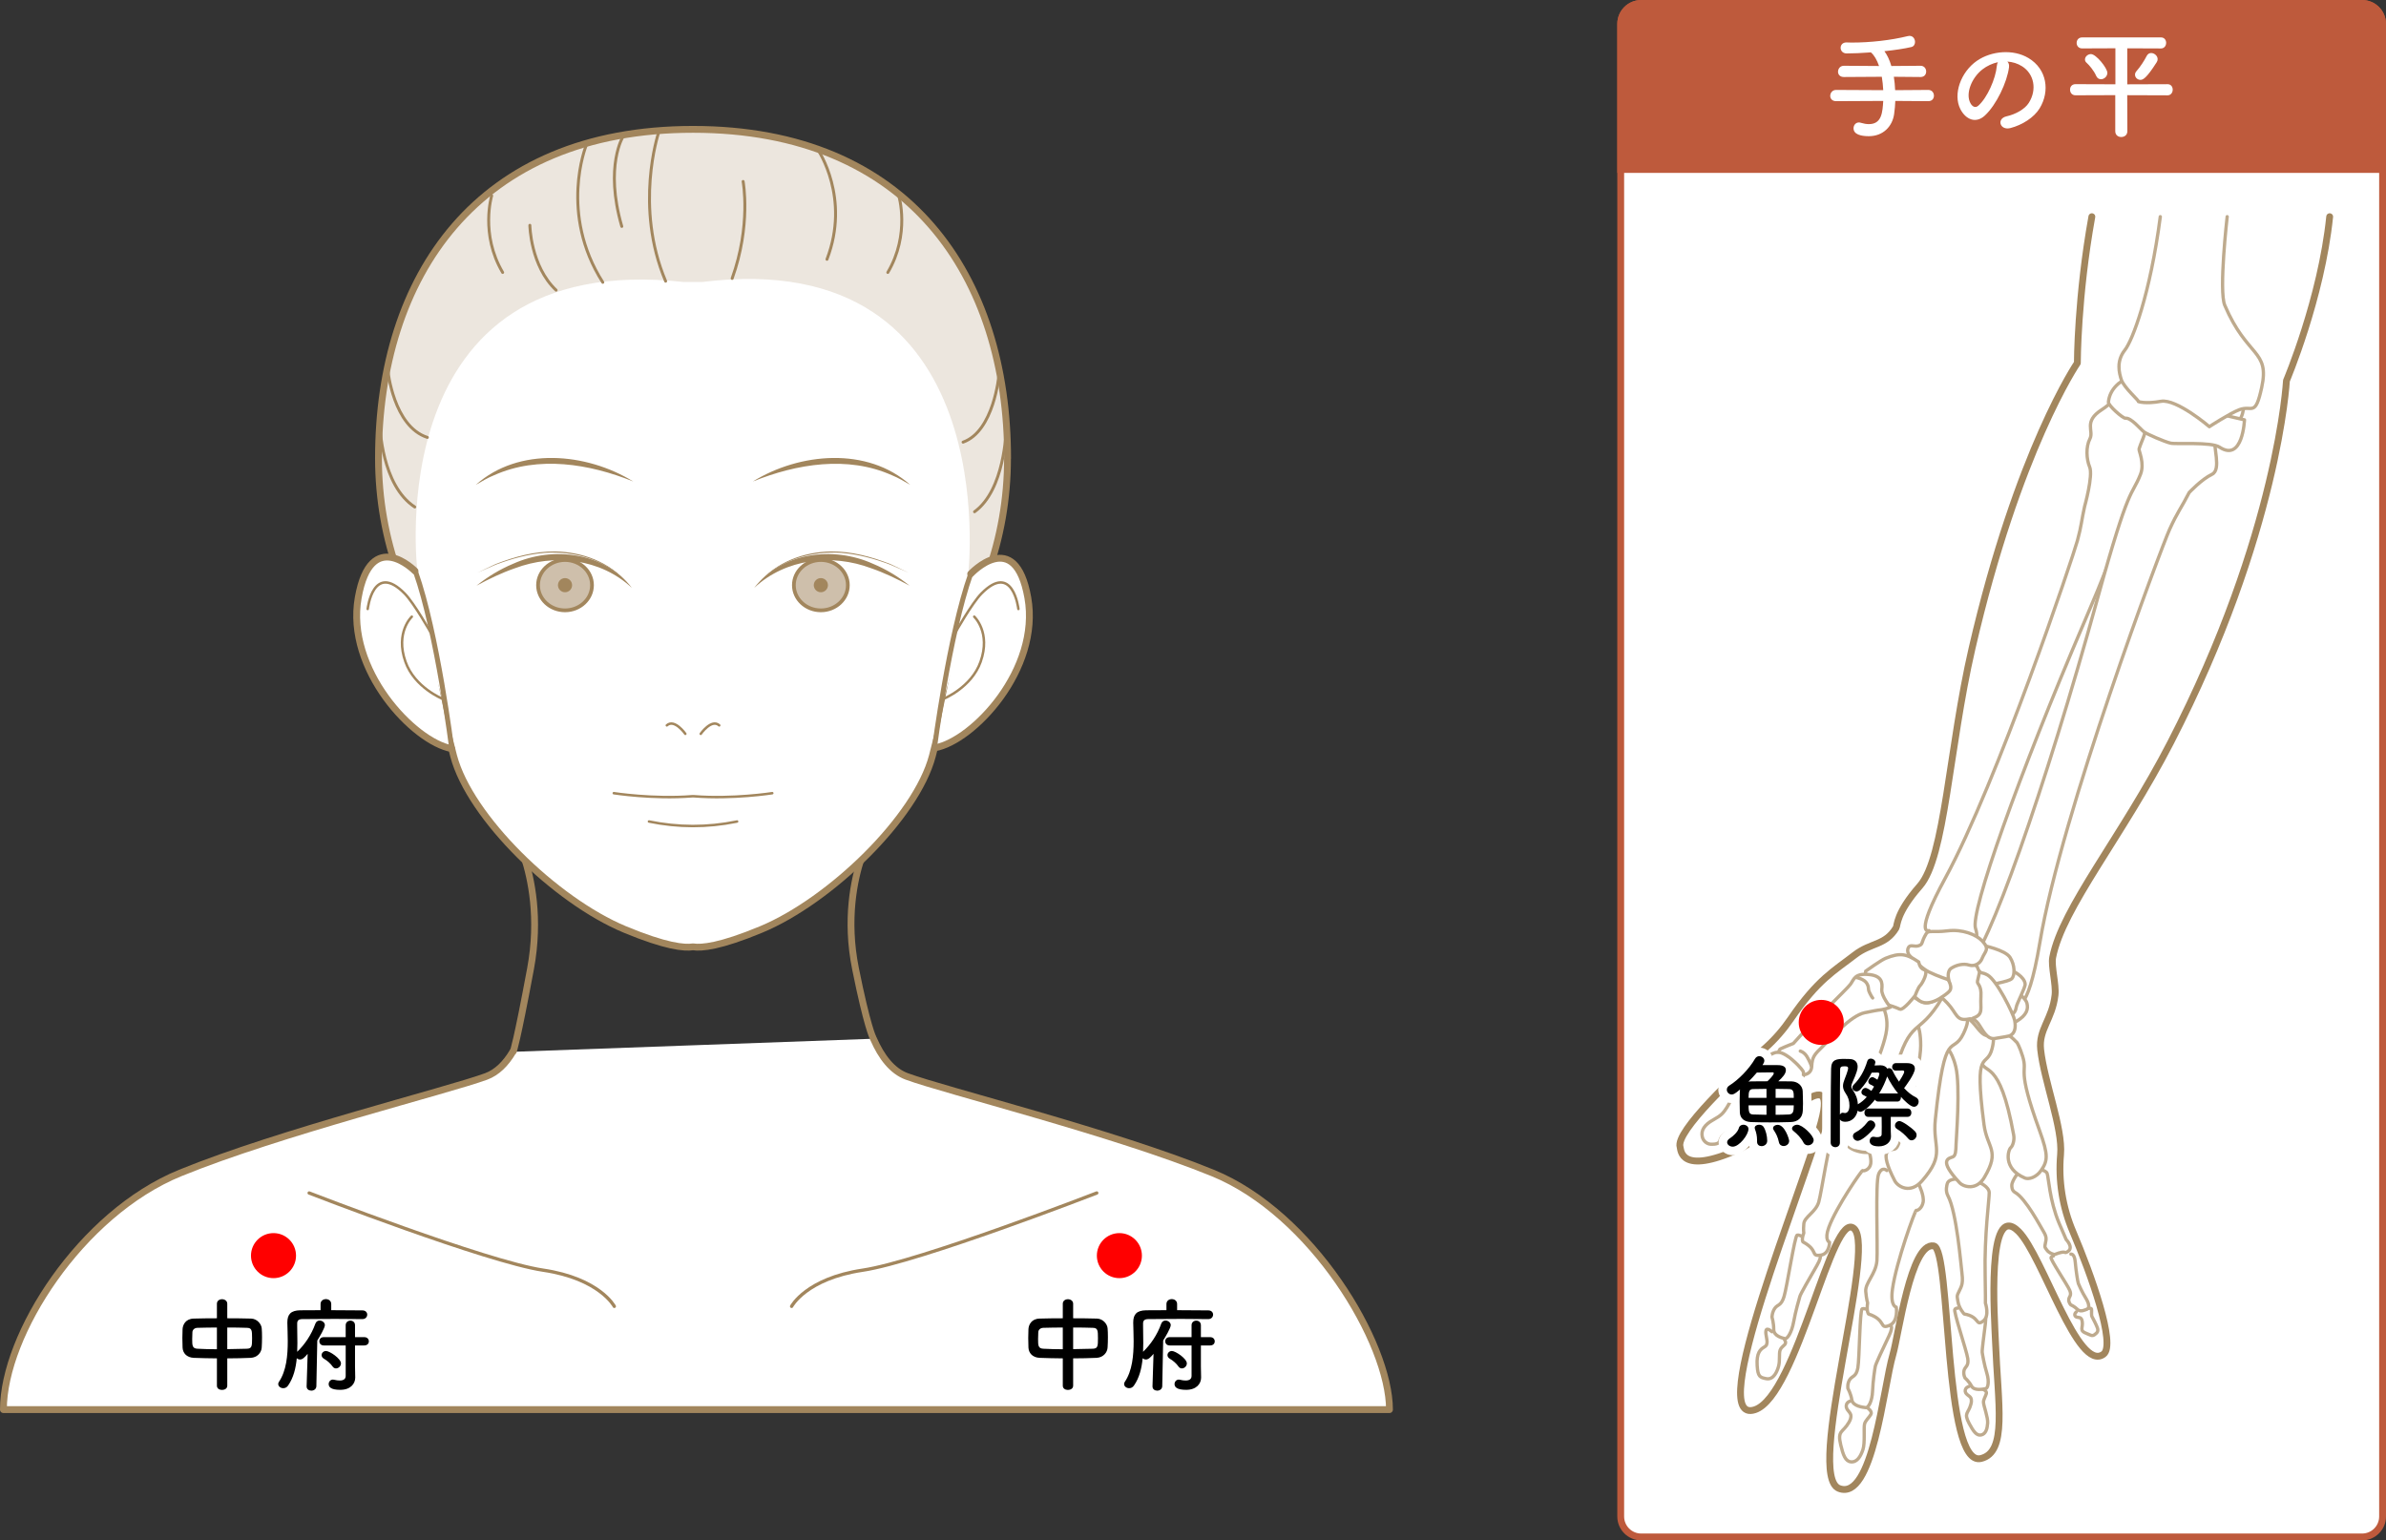 <?xml version="1.0" encoding="UTF-8"?><svg id="_イヤー_2" xmlns="http://www.w3.org/2000/svg" viewBox="0 0 698.16 450.84"><rect x="0" y="0" width="698.16" height="450.84" fill="#333333" stroke="none"/><defs><style>.cls-1{opacity:.7;}.cls-2,.cls-3,.cls-4{fill:#fff;}.cls-5,.cls-3,.cls-4,.cls-6,.cls-7,.cls-8,.cls-9{stroke:#a2865d;stroke-linecap:round;stroke-linejoin:round;}.cls-5,.cls-4{stroke-width:2px;}.cls-5,.cls-6,.cls-7,.cls-8,.cls-10,.cls-9{fill:none;}.cls-3{stroke-width:.97px;}.cls-11,.cls-12{fill:#a2865d;}.cls-12{opacity:.2;}.cls-6{stroke-width:1.45px;}.cls-7{stroke-width:.86px;}.cls-13{fill:#cebfab;}.cls-8{stroke-width:.97px;}.cls-10{stroke:#fff;stroke-width:5px;}.cls-14{fill:#be5a3c;}.cls-9{stroke-width:.73px;}.cls-15{fill:red;}</style></defs><g id="_イヤー_1-2"><g><g><g><rect class="cls-2" x="474.23" y="1" width="222.93" height="448.84" rx="6" ry="6"/><path class="cls-14" d="M691.16,2c2.76,0,5,2.24,5,5V443.84c0,2.76-2.24,5-5,5h-210.93c-2.76,0-5-2.24-5-5V7c0-2.76,2.24-5,5-5h210.93m0-2h-210.93c-3.87,0-7,3.13-7,7V443.84c0,3.87,3.13,7,7,7h210.93c3.87,0,7-3.13,7-7V7c0-3.87-3.13-7-7-7h0Z"/></g><path class="cls-14" d="M480.23,0h210.93c3.86,0,7,3.14,7,7V50.6h-224.93V7C473.23,3.14,476.37,0,480.23,0Z"/><g><path class="cls-2" d="M554.58,29.53c-.04,1.26-.17,2.56-.35,3.89-.52,3.57-3.19,6.44-7.42,6.44-2.27,0-4.45-.52-4.45-2.31,0-.88,.6-1.71,1.58-1.71,.18,0,.39,.04,.6,.11,.81,.25,1.58,.38,2.31,.38,3.78,0,3.99-3.47,4.2-6.79l-13.79,.07c-1.19,0-1.72-.77-1.72-1.54,0-.88,.63-1.75,1.72-1.75l13.79,.07c-.07-1.33-.21-2.66-.42-3.92l-11.1,.07c-1.19,0-1.71-.77-1.71-1.54,0-.88,.63-1.75,1.71-1.75l10.29,.07c-.6-1.75-1.4-3.15-2.38-3.99-2.73,.21-5.29,.31-7.11,.31-1.15,0-1.75-.84-1.75-1.64s.56-1.58,1.68-1.58h.04c.49,0,1.01,.04,1.54,.04,5.39,0,11.45-.67,16.38-1.89,.17-.04,.35-.07,.52-.07,1.05,0,1.61,.91,1.61,1.79,0,.67-.35,1.29-1.05,1.47-1.96,.46-4.87,.91-7.91,1.22,.77,1.05,1.51,2.52,2.03,4.34l8.54-.07c1.08,0,1.65,.84,1.65,1.68s-.52,1.61-1.65,1.61l-7.81-.07c.21,1.22,.31,2.55,.38,3.92l9.7-.07c1.08,0,1.65,.84,1.65,1.68s-.52,1.61-1.65,1.61l-9.66-.07Z"/><path class="cls-2" d="M587.86,19.63c-.56,4.45-3.71,11.06-7.07,14.18-2.69,2.49-5.64,1.12-7.18-1.89-2.21-4.34,.14-10.85,4.83-14.11,4.31-2.98,10.71-3.47,15.12-.81,5.43,3.26,6.3,9.7,3.26,14.7-1.65,2.7-5.08,4.87-8.54,5.78-3.08,.8-4.17-2.73-1.16-3.43,2.66-.59,5.36-2.1,6.51-3.92,2.49-3.92,1.54-8.51-1.93-10.71-1.37-.88-2.84-1.29-4.34-1.4,.38,.35,.59,.91,.49,1.61Zm-7.77,.67c-3.26,2.52-5.01,7.18-3.54,9.87,.53,1.02,1.44,1.54,2.31,.77,2.62-2.31,5.08-7.88,5.43-11.66,.04-.42,.14-.8,.31-1.08-1.61,.35-3.19,1.08-4.52,2.1Z"/><path class="cls-2" d="M622.44,27.85l.04,10.54c0,1.16-.88,1.71-1.79,1.71s-1.75-.56-1.75-1.71v-10.54l-11.62,.04c-1.08,0-1.61-.81-1.61-1.65s.53-1.61,1.61-1.61l11.66,.04V14.13l-9.73,.04c-1.08,0-1.61-.81-1.61-1.61s.53-1.61,1.61-1.61h23.07c1.02,0,1.51,.81,1.51,1.58,0,.84-.53,1.65-1.51,1.65l-9.87-.04v10.54l11.8-.04c1.02,0,1.5,.81,1.5,1.61s-.52,1.65-1.5,1.65l-11.8-.04Zm-9.1-5.67c-.63-1.5-2.06-3.15-2.73-3.75-.39-.32-.53-.67-.53-1.02,0-.84,.84-1.58,1.75-1.58,1.5,0,4.8,4.1,4.8,5.5,0,1.05-.95,1.86-1.85,1.86-.6,0-1.12-.28-1.44-1.02Zm11.38-.32c0-.35,.14-.73,.46-1.08,1.12-1.26,2.31-3.12,2.94-4.38,.32-.63,.81-.88,1.33-.88,.91,0,1.89,.8,1.89,1.79,0,.31-.07,.59-.28,.91-3.05,4.79-4.03,5.15-4.76,5.15-.84,0-1.58-.67-1.58-1.51Z"/></g></g><g><g><path class="cls-4" d="M612.09,63.42c-4.24,23.53-4.24,42.82-4.24,42.82,0,0-17.41,25.41-30.82,83.54-6.81,29.53-7.88,61.14-15.27,69.54-7.03,8-6.51,11.53-6.97,12.28-3.11,5.17-7.32,4.21-12.09,7.91-5.92,4.59-10.8,7.13-18.69,18.68-2.13,3.12-4.61,5.98-7.42,8.5-8.58,7.73-26.44,24.5-24.98,29.03,.27,.83-.02,8.35,17.1,.68,10.27-4.6,29.52-27.94,24.17-8-5.35,19.95-34.24,89.06-19.4,84.21,12.45-4.07,22.62-59.18,29.07-52.99,6.45,6.19-14.34,72.16-4.45,76.02,9.89,3.86,12.93-29.44,15.79-39.23,1.62-5.53,5.2-32.91,11.93-31.76,5.13,.88,2.8,64.92,13.83,62.23,7.73-1.88,4.97-15.67,4.24-34.27-.25-6.32-2.73-41.68,6.76-32.18,7.09,7.1,17.35,41.5,24.86,35.91,3.7-2.76-3.65-23.35-8.98-35.89-3.02-7.12-4.27-14.86-3.59-22.56s-4.82-21.36-5.83-30.71c-.64-5.92,3.39-8.78,4.21-15.96,.35-3.08-1.19-8.44-.69-11.02,2.79-14.45,20.27-35.26,34.52-62.9,31.53-61.18,33.88-105.88,33.88-105.88,0,0,10.18-24,12.65-48"/><g class="cls-1"><path class="cls-3" d="M564.42,272.38s-4.48,1.67,4.77-15.35c15.3-28.17,37.45-94.27,38.68-98.81,1.23-4.54,1.17-5.84,2.1-9.98,0,0,2.53-9.04,1.48-11.54-.96-2.29-1.15-5.93,.07-8.27,1.23-2.35-1.99-5,3.46-8.51,5.2-3.34,3.72-5.91,12.08-2.87,3.35,1.21,3.34,.58,4.39,2.05s1.58,3.33,1.91,4.95-1.65,4.15-3.84,7.05c-2.19,2.89-.77,4.02-.7,5.61s-.21,3.01-.52,3.32c-2.45,2.47-2.36,4.18-3.4,6.8-.16,.4-3.09,1.93-3.99,4.78-1.85,5.81,.82,2.77-10.95,30.26-19.21,44.85-33.54,85.09-31.9,89.89,1.37,4-1.55,5.46-2.54,9.72-.99,4.26-8.4,4.91-9.41,3.7-1.01-1.21-1.67-12.8-1.67-12.8Z"/><path class="cls-3" d="M589.68,293.61s3.41,4.97,7.21-17.81c6.29-37.72,35.61-115.69,37.93-120.82,2.32-5.13,3.43-6.28,5.75-10.82,0,0,3.58-3.85,6.68-5.34,2.84-1.37,.25-8.15,.82-11.26,.58-3.1,7.9-.91,8.39-8.27,.64-9.53-.34-11.4-7.68-14.27-2.1-.82-4.07-3.73-6.35-3.17-2.28,.56-5.23,2.24-6.86,3.48-1.63,1.24-2.02,3.65-2,8.01,.02,4.35-2.39,4.29-3.73,5.72s-2.18,2.94-2.11,3.46c.62,4.16-.84,5.66-1.83,8.88-.15,.5,1.73,4.15,.41,7.47-2.69,6.78-3.08,1.93-12.56,36.31-15.47,56.1-32.43,104.22-37.98,107.38-4.64,2.64-2.72,6.22-5.07,10.91-2.35,4.69,4.97,10.98,7,10.64,2.03-.34,11.98-10.52,11.98-10.52Z"/><path class="cls-3" d="M616.94,117.69c.16-1.83,1.01-3.53,2.31-4.83,.8-.8,1.66-1.47,2.09-1.16,.92,.67,7.96-.83,9.29,2.47,1.34,3.3,26.12,8.71,26.12,8.71,0,0-.47,12.47-7.29,8-2.48-1.63-12.61-.78-14.35-1.18s-6.84-2.62-7.76-3.29-3.79-4.24-5.41-4c-.72,.1-5.08-3.71-4.99-4.72Z"/><path class="cls-3" d="M651.69,63.42s-2.49,21.73-.71,25.92c6.54,15.37,13.23,12.96,10.81,24.06-1.92,8.81-2.77,5.08-6.54,6.51-2.76,1.05-8.78,4.97-8.78,4.97,0,0-9.61-8.24-14.17-7.42-4.55,.82-6.59,.07-6.59,.07,.41-.08-4.25-4.09-4.99-6.39-.62-1.91-1.56-5.43,1.03-8.68,2.2-2.76,7.39-16.19,10.37-39.04"/><g><path class="cls-3" d="M589.92,290.31s2.74,1.63,3.18,3.32-.02,3.46-3.03,5.28c-3.01,1.83-5.31,1.81-5.7,.34s.66-7.86,2.6-7.8c1.94,.06,2.96-1.14,2.96-1.14Z"/><path class="cls-3" d="M588.8,284.11s3.62,1.66,3.77,3.92c.07,1.03-2.44,5.64-2.6,6.76-.25,1.76-1.41,2.26-1.69,2.19-1.08-.27-2.6-1.03-2.6-1.03l-4.39-5.79s-1.42-5.42,2.32-5.24,5.19-.82,5.19-.82Z"/><path class="cls-3" d="M580.02,276.67s6.71,1.3,8.14,3.56c1.43,2.26,1.45,5.18,.52,6.19-.93,1.01-6.62,1.59-9.86,2.94s-4.56-.25-5.07-2.24c-.52-1.98-.49-7.26,1.21-8.12,1.71-.87,5.06-2.33,5.06-2.33Z"/><path class="cls-3" d="M610.29,383.14s1.62-.52,1.7,.01c.09,.53-.11,1.74,.14,2.2,.33,.6,1.17,2.2,1.55,3.2,.36,.95,.11,1.45-.78,2.08-.78,.55-1.2,.09-2.41-.37-2.18-.83-.94-1.6-1.21-3.43-.08-.51-.15-.64-.32-.89-.36-.56-1.34-.15-1.75-.76s.35-1.22,.35-1.22"/><path class="cls-3" d="M605.96,367.06s1.06-.23,1.27,2.31c.21,2.53,.74,5.86,.92,6.32s1.12,2.57,2.14,4.2c1.02,1.63,1.17,2.95,.39,3.27-.53,.22-1.92,.95-2.8,.08-.88-.88-1.93-1.32-1.93-1.32,0,0-.66-.61-.62-1.53,.04-.92,.95-1.15,.28-2.75s-5.82-9.18-5.46-9.61,.66-.4,.66-.4"/><path class="cls-3" d="M595.55,341.95s3,.42,3.44,1.44,.69,7.94,3.54,14.68c1.18,2.78,2.05,4.73,2.05,4.73,0,0,2.24,2.28,.54,3.46-1.36,.94-.1-.58-3.96,.92,0,0-1.59-.31-2.29-1.39-.5-.72-.57-.74-.49-1.29,.2-1.44,.77-2.09-.4-3.99-.82-1.33-5.23-9.78-8.37-11.52-.96-.53-.93-1.7-.94-1.97-.06-1.55,2.38-4.4,2.38-4.4"/><path class="cls-3" d="M579.61,310.26s.9-.88,1.49-1.45c.49-.47,.91-1.47,1.37-3.9,.95-5.04,5.05-2.69,7.72,.24,0,0,.76,1.11,1.66,4.06,1.61,5.31-2.04,2.46,4.95,21.72,2.6,7.18,2.39,8.83,.42,11.67-1.43,2.06-3.62,2.65-4.72,2.19-6.66-2.84-4.83-8.38-4.12-8.92,.5-.39,1.13-2.08,.84-3.65-4.19-23.23-8.72-17.17-9.62-21.95Z"/><path class="cls-3" d="M580.09,406.56s1.34,.47,1.14,1.27-.9,1.81-.85,2.64c.06,1.07,1.33,4.34,1.22,6.01-.1,1.59-.49,3.27-1.97,3.52-1.31,.22-2.21-1.1-3.4-3.31-1.74-3.23-.26-2.91,.46-5.67,.2-.77,.18-1,.12-1.47-.13-1.05-1.6-1.16-1.76-2.31s1.15-1.47,1.15-1.47"/><path class="cls-3" d="M577.63,381.93s4.1-1.1,3.3,5.53c-.41,3.39-1.01,7.69-.92,8.36s.6,3.64,1.36,6.12c.75,2.48,.32,4.38-.35,4.5-.67,.12-3.33,.72-4.12-.73-.79-1.45-1.9-2.38-1.9-2.38,0,0-.6-1.03-.31-2.22s1.43-1.17,1.09-3.5c-.34-2.33-4.32-14-3.77-14.44,.55-.44,.88-.29,.88-.29"/><path class="cls-3" d="M579.16,346.1s2.85,1.18,2.9,2.97c.05,1.79-1.46,12.41-1.19,24.16,.11,4.84,.08,8.19,.08,8.19,0,0,1.31,3.77-.66,5.24-2.26,1.68-.91-1.31-5.56-2.08,0,0-1.54-1.64-1.83-3.7-.23-1.4-.3-1.49,0-2.21,.79-1.89,1.65-2.39,1.19-5.98-.32-2.52-1.53-17.87-4.12-22.72-.79-1.49-.29-3.13-.19-3.52,.57-2.25,6.29-1.12,6.29-1.12"/><path class="cls-3" d="M570.07,304.9s.9-1.1,1.53-2.27c.63-1.17,.7-2.76,1.14-3.33,3.89-5.07,6.23,5.23,9.42,3.59,0,0,1.94-.78,.75,3.98-1.57,6.28-5.43-1.19-2.38,22.26,.92,7.04,4.84,7.5,.1,15.49-2.34,3.94-6.11,2.76-7.25,1.54-6.33-6.79-3.12-7.09-1.96-7.56,.82-.34,.9-1.82,.94-3.68,.04-1.86,1.3-16.95-.08-22.67-1.38-5.72-3.2-4.98-2.2-7.35Z"/><path class="cls-3" d="M546.49,412.1s1.45,.96,.95,1.86-1.66,1.86-1.87,2.85c-.27,1.28,.19,5.54-.47,7.49-.63,1.84-1.63,3.72-3.49,3.56-1.63-.14-2.29-1.98-3-4.96-1.05-4.35,.63-3.52,2.37-6.56,.49-.85,.53-1.13,.61-1.71,.18-1.28-1.54-1.87-1.36-3.27s1.84-1.38,1.84-1.38"/><path class="cls-3" d="M552.64,387.76s1.81-.36,.1,3.22-3.86,8.14-4.01,8.91c-.15,.77-.69,4.24-.8,7.25s-1.25,4.95-2,4.85c-.75-.1-3.76-.38-4.07-2.27-.31-1.88-1.14-3.31-1.14-3.31,0,0-.26-1.35,.48-2.56,.75-1.21,1.93-.79,2.42-3.48,.49-2.69,.54-17,1.27-17.3,.74-.29,2.74,.69,2.74,.69"/><path class="cls-3" d="M561.53,346.81s1.55,3.18,1.19,5.06c-.35,1.88-1.74,2.52-2.02,2.38-.28-.15-5.83,15.06-6.94,22.98-.72,5.15,1.1,5.35,1.1,5.35,0,0,.69,4.22-1.99,5.34-3.08,1.29-.78-1.56-6.13-3.34,0,0-.65-.67-.26-3.27,0,0-.32-.77-.55-3.29s2.98-5.15,3.27-9.01c.28-3.85-.5-22.92,.49-25.35,.99-2.43,2.43-1.07,2.43-1.07"/><path class="cls-3" d="M561.38,296.51s.78-.79,1.81-2.06c.78-.96,1.77-2.37,2.3-2.85,5.38-4.89,5.51,7.2,9.28,6.11,0,0,2.24-.41-.24,4.79-3.27,6.87-5.38-2.76-8.24,25.17-.86,8.39,3.13,9.91-3.89,17.96-3.47,3.97-7.11,1.65-7.99-.05-4.88-9.46-1.43-8.99-.1-9.25,.95-.19,1.41-1.88,1.93-4.02,.52-2.14,5.74-19.3,5.77-26.27,.03-6.97-2.26-7.05-.61-9.54Z"/><g><path class="cls-3" d="M567.84,292.63s-.98-2.15,1.96,.95,2.51,5.45,6.41,4.64c0,0,1.4-.34,2.61,1.32,1.22,1.66,2.46,4.75,4.84,4.41s4.16-.73,4.16-.73c0,0,2.5-.42,1.68-4.63-.35-1.81-5.22-11.78-7.98-13.25-1.58-.84-1.72-.37-2.26-.97-.93-1.04-.09-1.78-2.32-2.1-2.75-.39-6.26-1.3-6.71,.12s-.8,3.44-.8,3.44"/><path class="cls-3" d="M579.27,284.37l-.64,2.78c-.23,.99,1.23,.93,1,4.55-.23,3.63,.85,5.17-2.29,6.29"/></g><path class="cls-3" d="M522.17,392.13s.64,.8,.04,1.43c-.6,.63-1.08,.87-1.35,1.62-.35,.97,0,3.04-.42,4.63-.39,1.5-1.44,4.11-3.59,3.71-1.89-.36-2.49-.58-2.69-3.85-.24-3.77,.98-4.76,2.05-5.4,.72-.43,.69-.65,.8-1.09,.24-.98-.51-2.65-.27-3.73,.24-1.08,1.73,.32,1.73,.32"/><path class="cls-3" d="M532.04,367.04s1.67-.22-.41,3.37c-2.08,3.6-4.72,8.19-4.96,8.98s-1.27,4.37-1.84,7.51c-.56,3.13-1.88,5.07-2.54,4.9-.66-.17-3.31-.71-3.29-2.7,.01-1.99-.5-3.55-.5-3.55,0,0-.02-1.43,.83-2.64,.85-1.2,1.85-.66,2.7-3.44,.85-2.77,3.12-17.72,3.82-17.96,.7-.25,2.35,.95,2.35,.95"/><path class="cls-3" d="M546.9,336.97s.94,2.82,.33,4.21c-.61,1.4-1.99,1.61-2.22,1.44s-7.66,10.59-9.87,16.56c-1.44,3.88,.2,4.42,.2,4.42,0,0,0,3.45-2.65,3.77-3.03,.37-.48-1.38-5.14-3.89,0,0-.5-.66,.26-2.61,0,0-.18-.67,0-2.69,.17-2.02,3.53-3.42,4.37-6.38,.84-2.96,3.02-18.06,4.3-19.75,1.28-1.7,2.4-.33,2.4-.33"/><path class="cls-3" d="M551.09,291.44s4.02-3.11,5.84-2.19,2.1,1.89,3.74,3.01c2.06,1.41,3.29,1.84,6.15,.15,0,0,3.11-2.12-1.01,3.37-5.92,7.88-7.8,2.07-13.44,26.1-1.69,7.22,2.04,9.21-3.37,14.47-2.15,2.08-7.76,.31-8.46-1.29-3.87-8.83-.51-8.02,.83-8.09,.96-.05,1.58-1.47,2.31-3.28,.73-1.81,7.62-16.17,8.35-22.25,.73-6.08-2.82-8.03-.94-10Z"/><path class="cls-3" d="M568.03,291.94s-3.99,2.89-6.57,.81c-2.77-2.22-4.79-3.98-4.79-3.98,0,0-1.34-2.49-1.05-3.99,.76-3.94,1.03-4.12,4.12-5.11,0,0,2.66,3.63,5.62,4.78,2.59,1,4.09,1.37,4.09,1.37,0,0,2.01,2.56,1.14,4.04-.46,.79-2.56,2.07-2.56,2.07Z"/><path class="cls-3" d="M579.94,280.58c.93-2.29,2.38-2.71,.07-5.18-1.74-1.87-5.81-3.5-10.11-2.96-4.3,.54-5.62-.29-6.29,.85-1.52,2.56-.89,2.9-1.88,3.39-1.34,.67-2.61-.37-3.23,.52-.72,1.04,.07,2.25,.07,2.25,0,0,3.28,3.75,5.8,5,2.51,1.25,5.85,2.33,5.85,2.33,0,0-.69-2.51,.8-3.44,1.48-.93,3.51-1.4,5.13-.89,1.62,.51,3.23-.46,3.8-1.87Z"/><path class="cls-3" d="M545.91,284.24s4.48-3.22,5.82-3.76c4.27-1.72,6.15-1.33,9.7,1.08,0,0,.25,1.9,1.62,2.28s-.55,4.01-1.17,4.58-1.5,2.97-1.5,2.97c0,0-3.45,4.49-4.5,3.97s-3.11-1.15-3.11-1.15c0,0-5.19-.43-5.88-2.63s-.13-4.15-.72-4.73c-.59-.57-.26-2.62-.26-2.62"/><path class="cls-3" d="M507.97,321.79s9.6,4.55,2.75,9.44c-.9,.64-2.65-.32-4.39-.03-2.1,.35-2.95,2.02-3.04,2.56-.17,.99-1.38,1.18-2.64,1.14s-2.28-1-2.55-2.17c-.44-1.92,.68-3.58,3.2-4.96,2.42-1.33,2.95-2.01,4.03-3.68,.56-.86,1.3-2.37,1.51-2.6,.66-.73,1.78-.23,1.78-.23"/><g><path class="cls-3" d="M553.14,294.8s-2.71-3.29-2.51-5.21,.14-4.03-3.92-4.38c-4.05-.35-4.21,1.43-5.24,2.85-1.02,1.42-12.08,11.94-16.73,17.35,0,0-2.19,.83-3.7,1.54-.87,.4-.75,2.51,.01,3.55,1.09,1.48,3.93,3.81,5.31,4.07,.54,.1,3.63,.37,3.76-2.47,.13-2.84,.85-3.52,3.23-5.84,2.38-2.32,8.02-8.93,12.23-9.85,2.34-.51,4.06-.77,4.06-.77,0,0,1.69-.09,3.49-.86Z"/><path class="cls-3" d="M526.78,307.64s1.13,.26,1.96,1.63c.83,1.37,1.3,2.74,1.3,2.74"/><path class="cls-3" d="M543.23,286.12s2.36,.4,3.09,1.82c.73,1.42,.08,1.27,.76,2.65,.67,1.37,.88,1.5,.88,1.5"/></g><path class="cls-3" d="M520.47,308.01s1.35-.07,3.99,2.2c2.63,2.27,3.2,3.46,3.2,3.46,0,0,.33,1.55-.55,2.38-1.26,1.18-3.86,.57-5.82,1.46-2.04,.94-3.55,3.37-3.97,5.18,0,0,.75,1.78-.23,3.53-.49,.86-2.2,1.72-3.46,1.22-.94-.38-2.6-3.44-4.18-3.97-1.39-.46-1.59-1.19-1.48-1.66,.17-.68,1.37-1.3,1.94-1.65,.65-.39,2.49-2.33,3.37-3.36,.29-.34,3.43-4.04,3.84-5.99,.46-2.19,1.35-2.33,1.73-2.52,.8-.4,1.62-.27,1.62-.27"/></g></g></g><g><circle class="cls-15" cx="532.91" cy="299.24" r="6.59"/><g><g><path class="cls-10" d="M509.03,322.44c0-1.08,.03-2.16,.06-3.12,0-.15,.03-.3,.06-.45-1.59,1.38-2.04,1.47-2.43,1.47-.84,0-1.44-.69-1.44-1.41,0-.45,.21-.87,.72-1.2,2.67-1.65,5.85-4.92,7.5-7.8,.33-.57,.81-.81,1.29-.81,.75,0,1.47,.6,1.47,1.35,0,.24-.09,.48-.24,.75-.09,.18-.18,.33-.3,.51h3.99c1.08,0,2.85,0,2.85,1.5,0,1.02-.96,2.1-2.22,3.24,1.35,0,2.7,0,3.9,.03,1.89,.06,3.18,1.35,3.24,2.82,.03,1.11,.09,2.43,.09,3.69,0,.72-.03,1.44-.06,2.1-.12,2.07-1.41,3.24-3.6,3.3-1.98,.06-4.02,.09-6,.09s-3.84-.03-5.55-.09c-2.04-.09-3.18-1.14-3.27-2.79-.03-1.02-.06-2.1-.06-3.18Zm-3.66,11.88c0-.39,.27-.84,.87-1.2,.81-.51,2.25-1.8,2.55-2.94,.18-.69,.75-.99,1.32-.99,.75,0,1.5,.48,1.5,1.23,0,1.74-2.7,5.19-4.59,5.19-.9,0-1.65-.6-1.65-1.29Zm13.65-20.19c0-.18-.12-.27-.39-.27-.3,0-2.79,.03-4.56,.06-.75,.9-1.62,1.83-2.46,2.67,.24-.03,.51-.09,.78-.09,1.47-.03,3.09-.03,4.77-.03,.45-.42,1.86-1.8,1.86-2.34Zm-2.13,4.56c-1.41,0-2.73,.03-3.9,.06-1.11,.03-1.35,.6-1.35,2.58h5.25v-2.64Zm0,4.83h-5.25c0,2.22,.27,2.64,1.44,2.67,1.2,.03,2.49,.06,3.81,.09v-2.76Zm-1.44,11.94c-.69,0-1.32-.42-1.32-1.29v-.45c0-1.2-.24-2.31-.6-3.18-.06-.15-.09-.3-.09-.42,0-.6,.63-.93,1.29-.93,.48,0,.99,.18,1.26,.57,.69,.96,1.11,2.79,1.11,4.14,0,1.02-.87,1.56-1.65,1.56Zm6.45-.03c-.63,0-1.23-.36-1.38-1.14-.3-1.5-.9-2.61-1.5-3.51-.15-.21-.21-.39-.21-.57,0-.6,.66-.99,1.35-.99,2.07,0,3.36,4.14,3.36,4.71,0,.93-.84,1.5-1.62,1.5Zm2.97-14.1c0-1.68-.03-2.55-1.38-2.58-1.17-.03-2.52-.06-3.93-.06v2.64h5.31Zm-5.31,2.19v2.76c1.29,0,2.55-.03,3.84-.09,1.26-.06,1.47-.84,1.47-2.67h-5.31Zm9.45,11.7c-.51,0-1.02-.24-1.32-.84-.69-1.35-1.8-2.46-2.91-3.36-.3-.24-.42-.48-.42-.72,0-.6,.75-1.11,1.53-1.11,1.5,0,4.8,3.15,4.8,4.5,0,.9-.84,1.53-1.68,1.53Z"/><path class="cls-10" d="M549.59,322.41c-.48,0-.78-.24-.96-.57-1.8,2.34-3.6,3.57-4.26,3.57-.3,0-.57-.15-.81-.33-.36,1.92-1.8,3.24-3.57,3.24-.66,0-1.32-.12-1.62-.72v6.84c0,.87-.66,1.32-1.32,1.32s-1.38-.45-1.38-1.32c0-5.46,0-15.36,.12-21.66,.06-2.73,1.65-2.85,3.9-2.85,.54,0,1.11,0,1.56,.03,1.56,.06,2.31,.96,2.31,2.25,0,.69-.21,1.65-1.5,4.53-.24,.54-.36,.87-.36,1.2,0,.36,.15,.66,.51,1.2,.81,1.2,1.32,2.4,1.41,4.08,.03-.03,.09-.06,.12-.09,.84-.45,1.71-1.2,2.49-2.07-.33-.24-.66-.36-1.05-.57-.36-.18-.51-.48-.51-.81,0-.6,.54-1.26,1.2-1.26,.48,0,1.53,.72,1.71,.87,.27-.42,.54-.84,.78-1.26-.36-.27-.69-.45-1.11-.63-.39-.18-.57-.51-.57-.84,0-.6,.54-1.29,1.2-1.29,.18,0,.39,.03,1.47,.75,.36-.81,.57-1.53,.57-1.71,0-.3-.24-.39-.63-.39s-1.05,.03-1.62,.03c-.93,1.95-2.16,3.66-3.33,4.95-.36,.39-.75,.54-1.11,.54-.66,0-1.2-.51-1.2-1.11,0-.3,.12-.6,.39-.87,1.74-1.68,3.09-3.99,3.99-6.96,.15-.45,.54-.66,.99-.66,.63,0,1.35,.45,1.35,1.11l-.24,.9c.66-.03,1.32-.06,1.71-.06,1.02,0,1.68,.42,2.01,.99,.18-.09,.36-.15,.54-.15,.39,0,.78,.21,.99,.69,.54,1.17,1.2,2.25,1.89,3.27,.24-.36,1.53-2.34,1.53-2.91,0-.27-.21-.36-.48-.36l-1.95,.03h-.03c-.72,0-1.08-.54-1.08-1.08s.39-1.11,1.14-1.11h3.18c1.71,0,2.34,.69,2.34,1.62,0,1.56-2.76,5.19-3.15,5.7,1.08,1.17,2.22,2.1,3.42,2.67,.6,.3,.84,.78,.84,1.26,0,.78-.57,1.53-1.38,1.53-1.05,0-3-2.01-3.81-2.91v.21c0,.6-.33,1.17-1.05,1.17h-5.58Zm-10.41,3.27c.09,0,.18,0,.27,.03,.12,.03,.24,.06,.39,.06,.66,0,1.32-.6,1.32-2.19,0-1.38-.36-2.49-1.11-3.57-.54-.78-.78-1.47-.78-2.16,0-.6,.18-1.23,.45-1.92,1.05-2.64,1.05-3.18,1.05-3.27,0-.54-.48-.57-1.02-.57-.99,0-1.32,.15-1.32,1.05-.06,3.54-.06,8.31-.06,13.11,.18-.33,.45-.57,.81-.57Zm4.41,8.22c-.81,0-1.41-.69-1.41-1.38,0-.39,.21-.81,.69-1.05,1.41-.75,2.49-1.65,3.54-3.03,.27-.36,.6-.51,.93-.51,.72,0,1.38,.63,1.38,1.38,0,.24-.09,.54-.3,.81-1.47,1.83-3.78,3.78-4.83,3.78Zm9.66-7.02v2.97c0,.66,0,1.83,.06,2.67v.15c0,1.56-1.38,2.85-3.57,2.85-2.4,0-2.67-1.08-2.67-1.59,0-.63,.42-1.23,1.08-1.23,.12,0,.21,0,.33,.03,.24,.06,.51,.09,.81,.09,.63,0,1.26-.18,1.29-.78,.03-.42,.03-1.29,.03-2.25s0-2.07-.03-2.91h-3.96c-.72,0-1.08-.6-1.08-1.2,0-.63,.36-1.23,1.08-1.23h11.55c.75,0,1.11,.6,1.11,1.2,0,.63-.36,1.23-1.11,1.23h-4.92Zm1.92-6.84c.09,0,.15,0,.24,.03-1.26-1.53-2.37-3.33-3.21-5.01-.48,1.41-1.26,3.24-2.34,4.98h5.31Zm3.21,13.23c-.93-1.08-1.95-2.01-3.27-2.82-.45-.27-.63-.63-.63-1.02,0-.66,.57-1.32,1.32-1.32s3.27,1.71,4.53,3c.33,.36,.48,.72,.48,1.11,0,.81-.72,1.53-1.47,1.53-.33,0-.69-.15-.96-.48Z"/></g><g><path d="M509.03,322.44c0-1.08,.03-2.16,.06-3.12,0-.15,.03-.3,.06-.45-1.59,1.38-2.04,1.47-2.43,1.47-.84,0-1.44-.69-1.44-1.41,0-.45,.21-.87,.72-1.2,2.67-1.65,5.85-4.92,7.5-7.8,.33-.57,.81-.81,1.29-.81,.75,0,1.47,.6,1.47,1.35,0,.24-.09,.48-.24,.75-.09,.18-.18,.33-.3,.51h3.99c1.08,0,2.85,0,2.85,1.5,0,1.02-.96,2.1-2.22,3.24,1.35,0,2.7,0,3.9,.03,1.89,.06,3.18,1.35,3.24,2.82,.03,1.11,.09,2.43,.09,3.69,0,.72-.03,1.44-.06,2.1-.12,2.07-1.41,3.24-3.6,3.3-1.98,.06-4.02,.09-6,.09s-3.84-.03-5.55-.09c-2.04-.09-3.18-1.14-3.27-2.79-.03-1.02-.06-2.1-.06-3.18Zm-3.66,11.88c0-.39,.27-.84,.87-1.2,.81-.51,2.25-1.8,2.55-2.94,.18-.69,.75-.99,1.32-.99,.75,0,1.5,.48,1.5,1.23,0,1.74-2.7,5.19-4.59,5.19-.9,0-1.65-.6-1.65-1.29Zm13.65-20.19c0-.18-.12-.27-.39-.27-.3,0-2.79,.03-4.56,.06-.75,.9-1.62,1.83-2.46,2.67,.24-.03,.51-.09,.78-.09,1.47-.03,3.09-.03,4.77-.03,.45-.42,1.86-1.8,1.86-2.34Zm-2.13,4.56c-1.41,0-2.73,.03-3.9,.06-1.11,.03-1.35,.6-1.35,2.58h5.25v-2.64Zm0,4.83h-5.25c0,2.22,.27,2.64,1.44,2.67,1.2,.03,2.49,.06,3.81,.09v-2.76Zm-1.44,11.94c-.69,0-1.32-.42-1.32-1.29v-.45c0-1.2-.24-2.31-.6-3.18-.06-.15-.09-.3-.09-.42,0-.6,.63-.93,1.29-.93,.48,0,.99,.18,1.26,.57,.69,.96,1.11,2.79,1.11,4.14,0,1.02-.87,1.56-1.65,1.56Zm6.45-.03c-.63,0-1.23-.36-1.38-1.14-.3-1.5-.9-2.61-1.5-3.51-.15-.21-.21-.39-.21-.57,0-.6,.66-.99,1.35-.99,2.07,0,3.36,4.14,3.36,4.71,0,.93-.84,1.5-1.62,1.5Zm2.97-14.1c0-1.68-.03-2.55-1.38-2.58-1.17-.03-2.52-.06-3.93-.06v2.64h5.31Zm-5.31,2.19v2.76c1.29,0,2.55-.03,3.84-.09,1.26-.06,1.47-.84,1.47-2.67h-5.31Zm9.45,11.7c-.51,0-1.02-.24-1.32-.84-.69-1.35-1.8-2.46-2.91-3.36-.3-.24-.42-.48-.42-.72,0-.6,.75-1.11,1.53-1.11,1.5,0,4.8,3.15,4.8,4.5,0,.9-.84,1.53-1.68,1.53Z"/><path d="M549.59,322.41c-.48,0-.78-.24-.96-.57-1.8,2.34-3.6,3.57-4.26,3.57-.3,0-.57-.15-.81-.33-.36,1.92-1.8,3.24-3.57,3.24-.66,0-1.32-.12-1.62-.72v6.84c0,.87-.66,1.32-1.32,1.32s-1.38-.45-1.38-1.32c0-5.46,0-15.36,.12-21.66,.06-2.73,1.65-2.85,3.9-2.85,.54,0,1.11,0,1.56,.03,1.56,.06,2.31,.96,2.31,2.25,0,.69-.21,1.65-1.5,4.53-.24,.54-.36,.87-.36,1.2,0,.36,.15,.66,.51,1.2,.81,1.2,1.32,2.4,1.41,4.08,.03-.03,.09-.06,.12-.09,.84-.45,1.71-1.2,2.49-2.07-.33-.24-.66-.36-1.05-.57-.36-.18-.51-.48-.51-.81,0-.6,.54-1.26,1.2-1.26,.48,0,1.53,.72,1.71,.87,.27-.42,.54-.84,.78-1.26-.36-.27-.69-.45-1.11-.63-.39-.18-.57-.51-.57-.84,0-.6,.54-1.29,1.2-1.29,.18,0,.39,.03,1.47,.75,.36-.81,.57-1.53,.57-1.71,0-.3-.24-.39-.63-.39s-1.05,.03-1.62,.03c-.93,1.95-2.16,3.66-3.33,4.95-.36,.39-.75,.54-1.11,.54-.66,0-1.2-.51-1.2-1.11,0-.3,.12-.6,.39-.87,1.74-1.68,3.09-3.99,3.99-6.96,.15-.45,.54-.66,.99-.66,.63,0,1.35,.45,1.35,1.11l-.24,.9c.66-.03,1.32-.06,1.71-.06,1.02,0,1.68,.42,2.01,.99,.18-.09,.36-.15,.54-.15,.39,0,.78,.21,.99,.69,.54,1.17,1.2,2.25,1.89,3.27,.24-.36,1.53-2.34,1.53-2.91,0-.27-.21-.36-.48-.36l-1.95,.03h-.03c-.72,0-1.08-.54-1.08-1.08s.39-1.11,1.14-1.11h3.18c1.71,0,2.34,.69,2.34,1.62,0,1.56-2.76,5.19-3.15,5.7,1.08,1.17,2.22,2.1,3.42,2.67,.6,.3,.84,.78,.84,1.26,0,.78-.57,1.53-1.38,1.53-1.05,0-3-2.01-3.81-2.91v.21c0,.6-.33,1.17-1.05,1.17h-5.58Zm-10.41,3.27c.09,0,.18,0,.27,.03,.12,.03,.24,.06,.39,.06,.66,0,1.32-.6,1.32-2.19,0-1.38-.36-2.49-1.11-3.57-.54-.78-.78-1.47-.78-2.16,0-.6,.18-1.23,.45-1.92,1.05-2.64,1.05-3.18,1.05-3.27,0-.54-.48-.57-1.02-.57-.99,0-1.32,.15-1.32,1.05-.06,3.54-.06,8.31-.06,13.11,.18-.33,.45-.57,.81-.57Zm4.41,8.22c-.81,0-1.41-.69-1.41-1.38,0-.39,.21-.81,.69-1.05,1.41-.75,2.49-1.65,3.54-3.03,.27-.36,.6-.51,.93-.51,.72,0,1.38,.63,1.38,1.38,0,.24-.09,.54-.3,.81-1.47,1.83-3.78,3.78-4.83,3.78Zm9.66-7.02v2.97c0,.66,0,1.83,.06,2.67v.15c0,1.56-1.38,2.85-3.57,2.85-2.4,0-2.67-1.08-2.67-1.59,0-.63,.42-1.23,1.08-1.23,.12,0,.21,0,.33,.03,.24,.06,.51,.09,.81,.09,.63,0,1.26-.18,1.29-.78,.03-.42,.03-1.29,.03-2.25s0-2.07-.03-2.91h-3.96c-.72,0-1.08-.6-1.08-1.2,0-.63,.36-1.23,1.08-1.23h11.55c.75,0,1.11,.6,1.11,1.2,0,.63-.36,1.23-1.11,1.23h-4.92Zm1.92-6.84c.09,0,.15,0,.24,.03-1.26-1.53-2.37-3.33-3.21-5.01-.48,1.41-1.26,3.24-2.34,4.98h5.31Zm3.21,13.23c-.93-1.08-1.95-2.01-3.27-2.82-.45-.27-.63-.63-.63-1.02,0-.66,.57-1.32,1.32-1.32s3.27,1.71,4.53,3c.33,.36,.48,.72,.48,1.11,0,.81-.72,1.53-1.47,1.53-.33,0-.69-.15-.96-.48Z"/></g></g></g></g></g><g><g><g><path class="cls-4" d="M150.04,307.85c-2.06,3.46-4.61,6.03-7.8,7.21-11.3,4.16-60.36,16.35-89.5,28.25C23.6,355.2,1,390.7,1,412.57H406.57c0-19.52-22.6-57.38-51.74-69.27-29.14-11.89-78.2-24.08-89.5-28.25-4.28-1.58-7.41-5.67-9.75-11.03"/><path class="cls-8" d="M231.63,382.35s4.24-8.12,20.82-10.59c16.59-2.47,68.47-22.59,68.47-22.59"/><path class="cls-8" d="M179.75,382.35s-4.24-8.12-20.82-10.59-68.47-22.59-68.47-22.59"/></g><g><g><path class="cls-5" d="M252,251.22c-2.03,6.13-4.6,17.78-1.67,32.31,3.41,16.94,5.06,20.06,5.06,20.06"/><path class="cls-5" d="M150.22,307.65s.96-2.29,5.02-24.12c2.76-14.83,.13-26.61-1.84-32.64"/><g><path class="cls-4" d="M294.83,134.13c0-53.17-28.76-96.27-92.04-96.27s-92.04,43.1-92.04,96.27c0,11.93,2.08,23.36,5.87,33.9,5.82,16.16,11,32.53,15.1,49.21,.36,1.47,.7,2.82,1.02,4.03,4.74,17.93,29.78,42.3,50.08,50.76,11.96,4.98,17.46,5.5,19.96,5.09,2.5,.41,8-.11,19.96-5.09,20.3-8.46,45.34-32.82,50.08-50.76,.32-1.2,.66-2.55,1.02-4.03,4.1-16.67,9.28-33.05,15.1-49.21,3.8-10.54,5.87-21.97,5.87-33.9Z"/><g><path class="cls-4" d="M121.43,167.13s-12.89-13.18-16.61,7.8c-3.72,20.98,16.19,42.16,27.35,44.19"/><path class="cls-4" d="M284.03,167.97s13-14.02,16.72,6.96c3.72,20.98-15.98,41.91-27.15,43.94"/></g><g><path class="cls-6" d="M132.18,219.12s-4.26-33.92-10.57-51.75"/><path class="cls-6" d="M273.4,219.12s4.31-33.33,10.63-51.15"/></g></g></g><g><path class="cls-9" d="M205.04,214.78s3.16-4.51,5.41-2.48"/><path class="cls-9" d="M200.53,214.78s-3.16-4.51-5.41-2.48"/></g><path class="cls-9" d="M225.97,232.15s-11.45,1.8-22.9,.9h-.57c-11.45,.9-22.9-.9-22.9-.9"/><path class="cls-9" d="M215.68,240.44l-.2,.04c-8.53,1.73-17.06,1.71-25.59-.04h0"/><g><g><path class="cls-9" d="M107.59,178.24s1.58-13.9,10.83-4.51c2.78,2.83,7.67,11.51,7.67,11.51"/><path class="cls-9" d="M129.47,204.52s-8.17-3.29-10.83-10.83c-3.05-8.63,1.86-13.2,1.86-13.2"/></g><g><path class="cls-9" d="M297.99,178.24s-1.58-13.9-10.83-4.51c-2.78,2.83-7.67,11.51-7.67,11.51"/><path class="cls-9" d="M276.1,204.52s8.17-3.29,10.83-10.83c3.05-8.63-1.86-13.2-1.86-13.2"/></g></g><g><path class="cls-11" d="M220.33,140.9c13.65-8.39,33.42-10.24,46.02,1.02-1.76-1.01-3.47-2.07-5.34-2.81-12.96-5.82-27.89-3.36-40.68,1.8h0Z"/><path class="cls-11" d="M185.24,140.9c-12.79-5.16-27.72-7.62-40.68-1.8-1.87,.74-3.58,1.8-5.34,2.81,12.61-11.25,32.37-9.4,46.02-1.02h0Z"/></g><path class="cls-12" d="M283.3,168.08s11.23-96.68-77.86-85.54h-5.33c-89.72-9.86-77.97,84.7-77.97,84.7,0,0-1.48-2.02-7.42-3.78,0,0-17.32-62.39,21.97-100.89,43.63-42.74,110.39-21.37,128.96-3.37,20.85,20.21,36.89,55.02,24.86,103.78,0,0-5.18,1.84-7.22,5.1Z"/><g><g><g><path class="cls-7" d="M113.5,108.45s1.6,16.36,11.55,19.57"/><path class="cls-7" d="M111.09,124.17c.16,.64,.48,17.8,10.27,24.22"/><path class="cls-7" d="M143.87,57.28s-3.42,11.23,3.21,22.46"/></g><path class="cls-7" d="M182.39,39.8s-5.59,8.71-.45,26.47"/><path class="cls-7" d="M155.04,65.94s.16,11.87,7.68,18.99"/><path class="cls-7" d="M171.46,42.74s-7.91,19.78,4.92,39.89"/><path class="cls-7" d="M192.63,39.1s-7.06,21.39,2.14,43.2"/><path class="cls-7" d="M292.29,109.84s-1.46,16.36-10.49,19.57"/><path class="cls-7" d="M294.48,125.56c-.15,.64-.44,17.8-9.32,24.22"/><path class="cls-7" d="M262.99,57.28s3.42,11.23-3.21,22.46"/></g><path class="cls-7" d="M217.44,53.11s2.41,12.83-3.21,28.39"/><path class="cls-7" d="M239.41,43.97s9.46,13.95,2.57,31.92"/></g><g><g><path class="cls-11" d="M220.7,172.04c8.04-10.45,23.12-12.27,34.72-7.04,3.89,1.62,7.49,3.82,10.74,6.42-3.66-1.97-7.38-3.77-11.24-5.1-11.51-4.33-25-2.85-34.21,5.72h0Z"/><path class="cls-11" d="M222,170.69c5.1-6.2,13.27-9.17,21.15-9.3,6.04-.04,11.78,1.53,17.37,3.69l5.37,2.55-5.44-2.38c-4.58-1.72-9.45-3.07-14.34-3.44-8.79-.59-18.15,2.11-24.11,8.88h0Z"/><g><g><path class="cls-13" d="M240.19,178.64c-4.35,0-7.89-3.3-7.89-7.36s3.54-7.36,7.89-7.36,7.89,3.3,7.89,7.36-3.54,7.36-7.89,7.36Z"/><path class="cls-11" d="M240.19,164.45c4.05,0,7.35,3.06,7.35,6.82s-3.3,6.82-7.35,6.82-7.35-3.06-7.35-6.82,3.3-6.82,7.35-6.82m0-1.09c-4.66,0-8.44,3.54-8.44,7.91s3.78,7.91,8.44,7.91,8.44-3.54,8.44-7.91-3.78-7.91-8.44-7.91h0Z"/></g><circle class="cls-11" cx="240.19" cy="171.27" r="2.07"/></g></g><g><path class="cls-11" d="M184.87,172.04c-9.21-8.57-22.7-10.05-34.21-5.72-3.86,1.33-7.58,3.13-11.24,5.1,3.25-2.6,6.85-4.8,10.74-6.42,11.59-5.23,26.68-3.41,34.72,7.04h0Z"/><path class="cls-11" d="M183.57,170.69c-5.96-6.77-15.32-9.47-24.11-8.88-4.9,.36-9.76,1.72-14.34,3.44l-5.44,2.38,5.37-2.55c5.59-2.16,11.33-3.73,17.37-3.69,7.88,.13,16.06,3.1,21.15,9.3h0Z"/><g><g><path class="cls-13" d="M165.33,178.64c-4.35,0-7.89-3.3-7.89-7.36s3.54-7.36,7.89-7.36,7.89,3.3,7.89,7.36-3.54,7.36-7.89,7.36Z"/><path class="cls-11" d="M165.33,164.45c4.05,0,7.35,3.06,7.35,6.82s-3.3,6.82-7.35,6.82-7.35-3.06-7.35-6.82,3.3-6.82,7.35-6.82m0-1.09c-4.66,0-8.44,3.54-8.44,7.91s3.78,7.91,8.44,7.91,8.44-3.54,8.44-7.91-3.78-7.91-8.44-7.91h0Z"/></g><circle class="cls-11" cx="165.33" cy="171.27" r="2.07"/></g></g></g></g></g><g><g><circle class="cls-15" cx="327.54" cy="367.5" r="6.59"/><g><g><path class="cls-10" d="M310.98,397.57c-2.34-.03-4.65-.06-6.75-.15-2.13-.09-3.24-1.44-3.3-3.03-.03-.93-.06-1.86-.06-2.79s.03-1.77,.06-2.58c.06-1.29,.9-3.03,3.24-3.09,2.07-.06,4.41-.09,6.81-.09v-4.26c0-.87,.75-1.32,1.5-1.32s1.53,.45,1.53,1.32v4.26c2.43,0,4.83,.03,6.99,.09,1.77,.06,3,1.62,3.09,2.85,.06,.72,.09,1.62,.09,2.55,0,1.05-.03,2.13-.09,3.03-.06,1.5-1.29,2.97-3.24,3.06-2.19,.09-4.5,.15-6.84,.15v8.01c0,.81-.75,1.23-1.53,1.23s-1.5-.42-1.5-1.23v-8.01Zm0-9.03c-2.1,0-4.08,.06-5.7,.09-.96,.03-1.44,.66-1.47,1.26-.03,.57-.06,1.29-.06,1.98,0,1.89,0,2.82,1.56,2.88,1.68,.09,3.63,.15,5.67,.15v-6.36Zm3.03,6.33c2.01-.03,3.99-.06,5.76-.12,1.44-.06,1.5-.72,1.5-3.06s-.06-3.03-1.53-3.06c-1.65-.06-3.66-.09-5.73-.09v6.33Z"/><path class="cls-10" d="M337.53,396.25c-.81,.93-1.44,1.65-2.22,1.65-.39,0-.72-.15-.96-.39-.27,2.91-.96,5.73-2.52,7.98-.39,.6-.93,.81-1.44,.81-.78,0-1.47-.54-1.47-1.23,0-.21,.06-.42,.21-.63,2.19-3.24,2.58-7.74,2.58-11.91,0-1.89-.09-3.75-.12-5.37v-.09c0-2.4,1.02-3.51,3.75-3.57,1.5-.03,3.63-.03,5.97-.03v-1.8c0-.96,.78-1.44,1.56-1.44s1.56,.48,1.56,1.44v1.8c3.66,0,7.26,.03,9.12,.06,.96,0,1.41,.63,1.41,1.23,0,.66-.48,1.32-1.41,1.32h-.03c-1.62-.03-4.71-.06-7.89-.06-3.87,0-7.92,.03-9.72,.06-1.05,.03-1.44,.45-1.44,1.29v.72c0,1.53,.06,3.24,.06,5.01,0,.84-.03,1.68-.06,2.55,2.22-2.13,4.17-5.01,5.31-8.22,.24-.66,.75-.93,1.26-.93,.75,0,1.53,.57,1.53,1.35s-1.47,3.3-2.22,4.5l-.27,13.38c-.03,.84-.75,1.29-1.47,1.29s-1.38-.42-1.38-1.23v-.06l.3-9.48Zm11.13-2.46h-6.42c-.84,0-1.29-.6-1.29-1.23s.45-1.2,1.29-1.2h6.42v-3.48c0-.9,.69-1.35,1.38-1.35s1.35,.45,1.35,1.35v3.48h2.7c.9,0,1.35,.6,1.35,1.23s-.45,1.2-1.35,1.2h-2.7v6.12l.06,3.24v.06c0,1.71-1.29,3.57-4.38,3.57-2.76,0-3.39-.84-3.39-1.68,0-.66,.48-1.32,1.26-1.32,.12,0,.24,.03,.39,.06,.57,.15,1.11,.21,1.59,.21,1.05,0,1.74-.39,1.74-1.35v-8.91Zm-3.84,6.15c-.57-.84-1.59-1.74-2.55-2.28-.45-.27-.66-.66-.66-1.05,0-.6,.54-1.2,1.29-1.2,1.05,0,4.38,2.22,4.38,3.63,0,.81-.72,1.47-1.47,1.47-.36,0-.72-.18-.99-.57Z"/></g><g><path d="M310.98,397.57c-2.34-.03-4.65-.06-6.75-.15-2.13-.09-3.24-1.44-3.3-3.03-.03-.93-.06-1.86-.06-2.79s.03-1.77,.06-2.58c.06-1.29,.9-3.03,3.24-3.09,2.07-.06,4.41-.09,6.81-.09v-4.26c0-.87,.75-1.32,1.5-1.32s1.53,.45,1.53,1.32v4.26c2.43,0,4.83,.03,6.99,.09,1.77,.06,3,1.62,3.09,2.85,.06,.72,.09,1.62,.09,2.55,0,1.05-.03,2.13-.09,3.03-.06,1.5-1.29,2.97-3.24,3.06-2.19,.09-4.5,.15-6.84,.15v8.01c0,.81-.75,1.23-1.53,1.23s-1.5-.42-1.5-1.23v-8.01Zm0-9.03c-2.1,0-4.08,.06-5.7,.09-.96,.03-1.44,.66-1.47,1.26-.03,.57-.06,1.29-.06,1.98,0,1.89,0,2.82,1.56,2.88,1.68,.09,3.63,.15,5.67,.15v-6.36Zm3.03,6.33c2.01-.03,3.99-.06,5.76-.12,1.44-.06,1.5-.72,1.5-3.06s-.06-3.03-1.53-3.06c-1.65-.06-3.66-.09-5.73-.09v6.33Z"/><path d="M337.53,396.25c-.81,.93-1.44,1.65-2.22,1.65-.39,0-.72-.15-.96-.39-.27,2.91-.96,5.73-2.52,7.98-.39,.6-.93,.81-1.44,.81-.78,0-1.47-.54-1.47-1.23,0-.21,.06-.42,.21-.63,2.19-3.24,2.58-7.74,2.58-11.91,0-1.89-.09-3.75-.12-5.37v-.09c0-2.4,1.02-3.51,3.75-3.57,1.5-.03,3.63-.03,5.97-.03v-1.8c0-.96,.78-1.44,1.56-1.44s1.56,.48,1.56,1.44v1.8c3.66,0,7.26,.03,9.12,.06,.96,0,1.41,.63,1.41,1.23,0,.66-.48,1.32-1.41,1.32h-.03c-1.62-.03-4.71-.06-7.89-.06-3.87,0-7.92,.03-9.72,.06-1.05,.03-1.44,.45-1.44,1.29v.72c0,1.53,.06,3.24,.06,5.01,0,.84-.03,1.68-.06,2.55,2.22-2.13,4.17-5.01,5.31-8.22,.24-.66,.75-.93,1.26-.93,.75,0,1.53,.57,1.53,1.35s-1.47,3.3-2.22,4.5l-.27,13.38c-.03,.84-.75,1.29-1.47,1.29s-1.38-.42-1.38-1.23v-.06l.3-9.48Zm11.13-2.46h-6.42c-.84,0-1.29-.6-1.29-1.23s.45-1.2,1.29-1.2h6.42v-3.48c0-.9,.69-1.35,1.38-1.35s1.35,.45,1.35,1.35v3.48h2.7c.9,0,1.35,.6,1.35,1.23s-.45,1.2-1.35,1.2h-2.7v6.12l.06,3.24v.06c0,1.71-1.29,3.57-4.38,3.57-2.76,0-3.39-.84-3.39-1.68,0-.66,.48-1.32,1.26-1.32,.12,0,.24,.03,.39,.06,.57,.15,1.11,.21,1.59,.21,1.05,0,1.74-.39,1.74-1.35v-8.91Zm-3.84,6.15c-.57-.84-1.59-1.74-2.55-2.28-.45-.27-.66-.66-.66-1.05,0-.6,.54-1.2,1.29-1.2,1.05,0,4.38,2.22,4.38,3.63,0,.81-.72,1.47-1.47,1.47-.36,0-.72-.18-.99-.57Z"/></g></g></g><g><circle class="cls-15" cx="80.03" cy="367.5" r="6.59"/><g><g><path class="cls-10" d="M63.47,397.57c-2.34-.03-4.65-.06-6.75-.15-2.13-.09-3.24-1.44-3.3-3.03-.03-.93-.06-1.86-.06-2.79s.03-1.77,.06-2.58c.06-1.29,.9-3.03,3.24-3.09,2.07-.06,4.41-.09,6.81-.09v-4.26c0-.87,.75-1.32,1.5-1.32s1.53,.45,1.53,1.32v4.26c2.43,0,4.83,.03,6.99,.09,1.77,.06,3,1.62,3.09,2.85,.06,.72,.09,1.62,.09,2.55,0,1.05-.03,2.13-.09,3.03-.06,1.5-1.29,2.97-3.24,3.06-2.19,.09-4.5,.15-6.84,.15v8.01c0,.81-.75,1.23-1.53,1.23s-1.5-.42-1.5-1.23v-8.01Zm0-9.03c-2.1,0-4.08,.06-5.7,.09-.96,.03-1.44,.66-1.47,1.26-.03,.57-.06,1.29-.06,1.98,0,1.89,0,2.82,1.56,2.88,1.68,.09,3.63,.15,5.67,.15v-6.36Zm3.03,6.33c2.01-.03,3.99-.06,5.76-.12,1.44-.06,1.5-.72,1.5-3.06s-.06-3.03-1.53-3.06c-1.65-.06-3.66-.09-5.73-.09v6.33Z"/><path class="cls-10" d="M90.02,396.25c-.81,.93-1.44,1.65-2.22,1.65-.39,0-.72-.15-.96-.39-.27,2.91-.96,5.73-2.52,7.98-.39,.6-.93,.81-1.44,.81-.78,0-1.47-.54-1.47-1.23,0-.21,.06-.42,.21-.63,2.19-3.24,2.58-7.74,2.58-11.91,0-1.89-.09-3.75-.12-5.37v-.09c0-2.4,1.02-3.51,3.75-3.57,1.5-.03,3.63-.03,5.97-.03v-1.8c0-.96,.78-1.44,1.56-1.44s1.56,.48,1.56,1.44v1.8c3.66,0,7.26,.03,9.12,.06,.96,0,1.41,.63,1.41,1.23,0,.66-.48,1.32-1.41,1.32h-.03c-1.62-.03-4.71-.06-7.89-.06-3.87,0-7.92,.03-9.72,.06-1.05,.03-1.44,.45-1.44,1.29v.72c0,1.53,.06,3.24,.06,5.01,0,.84-.03,1.68-.06,2.55,2.22-2.13,4.17-5.01,5.31-8.22,.24-.66,.75-.93,1.26-.93,.75,0,1.53,.57,1.53,1.35s-1.47,3.3-2.22,4.5l-.27,13.38c-.03,.84-.75,1.29-1.47,1.29s-1.38-.42-1.38-1.23v-.06l.3-9.48Zm11.13-2.46h-6.42c-.84,0-1.29-.6-1.29-1.23s.45-1.2,1.29-1.2h6.42v-3.48c0-.9,.69-1.35,1.38-1.35s1.35,.45,1.35,1.35v3.48h2.7c.9,0,1.35,.6,1.35,1.23s-.45,1.2-1.35,1.2h-2.7v6.12l.06,3.24v.06c0,1.71-1.29,3.57-4.38,3.57-2.76,0-3.39-.84-3.39-1.68,0-.66,.48-1.32,1.26-1.32,.12,0,.24,.03,.39,.06,.57,.15,1.11,.21,1.59,.21,1.05,0,1.74-.39,1.74-1.35v-8.91Zm-3.84,6.15c-.57-.84-1.59-1.74-2.55-2.28-.45-.27-.66-.66-.66-1.05,0-.6,.54-1.2,1.29-1.2,1.05,0,4.38,2.22,4.38,3.63,0,.81-.72,1.47-1.47,1.47-.36,0-.72-.18-.99-.57Z"/></g><g><path d="M63.47,397.57c-2.34-.03-4.65-.06-6.75-.15-2.13-.09-3.24-1.44-3.3-3.03-.03-.93-.06-1.86-.06-2.79s.03-1.77,.06-2.58c.06-1.29,.9-3.03,3.24-3.09,2.07-.06,4.41-.09,6.81-.09v-4.26c0-.87,.75-1.32,1.5-1.32s1.53,.45,1.53,1.32v4.26c2.43,0,4.83,.03,6.99,.09,1.77,.06,3,1.62,3.09,2.85,.06,.72,.09,1.62,.09,2.55,0,1.05-.03,2.13-.09,3.03-.06,1.5-1.29,2.97-3.24,3.06-2.19,.09-4.5,.15-6.84,.15v8.01c0,.81-.75,1.23-1.53,1.23s-1.5-.42-1.5-1.23v-8.01Zm0-9.03c-2.1,0-4.08,.06-5.7,.09-.96,.03-1.44,.66-1.47,1.26-.03,.57-.06,1.29-.06,1.98,0,1.89,0,2.82,1.56,2.88,1.68,.09,3.63,.15,5.67,.15v-6.36Zm3.03,6.33c2.01-.03,3.99-.06,5.76-.12,1.44-.06,1.5-.72,1.5-3.06s-.06-3.03-1.53-3.06c-1.65-.06-3.66-.09-5.73-.09v6.33Z"/><path d="M90.02,396.25c-.81,.93-1.44,1.65-2.22,1.65-.39,0-.72-.15-.96-.39-.27,2.91-.96,5.73-2.52,7.98-.39,.6-.93,.81-1.44,.81-.78,0-1.47-.54-1.47-1.23,0-.21,.06-.42,.21-.63,2.19-3.24,2.58-7.74,2.58-11.91,0-1.89-.09-3.75-.12-5.37v-.09c0-2.4,1.02-3.51,3.75-3.57,1.5-.03,3.63-.03,5.97-.03v-1.8c0-.96,.78-1.44,1.56-1.44s1.56,.48,1.56,1.44v1.8c3.66,0,7.26,.03,9.12,.06,.96,0,1.41,.63,1.41,1.23,0,.66-.48,1.32-1.41,1.32h-.03c-1.62-.03-4.71-.06-7.89-.06-3.87,0-7.92,.03-9.72,.06-1.05,.03-1.44,.45-1.44,1.29v.72c0,1.53,.06,3.24,.06,5.01,0,.84-.03,1.68-.06,2.55,2.22-2.13,4.17-5.01,5.31-8.22,.24-.66,.75-.93,1.26-.93,.75,0,1.53,.57,1.53,1.35s-1.47,3.3-2.22,4.5l-.27,13.38c-.03,.84-.75,1.29-1.47,1.29s-1.38-.42-1.38-1.23v-.06l.3-9.48Zm11.13-2.46h-6.42c-.84,0-1.29-.6-1.29-1.23s.45-1.2,1.29-1.2h6.42v-3.48c0-.9,.69-1.35,1.38-1.35s1.35,.45,1.35,1.35v3.48h2.7c.9,0,1.35,.6,1.35,1.23s-.45,1.2-1.35,1.2h-2.7v6.12l.06,3.24v.06c0,1.71-1.29,3.57-4.38,3.57-2.76,0-3.39-.84-3.39-1.68,0-.66,.48-1.32,1.26-1.32,.12,0,.24,.03,.39,.06,.57,.15,1.11,.21,1.59,.21,1.05,0,1.74-.39,1.74-1.35v-8.91Zm-3.84,6.15c-.57-.84-1.59-1.74-2.55-2.28-.45-.27-.66-.66-.66-1.05,0-.6,.54-1.2,1.29-1.2,1.05,0,4.38,2.22,4.38,3.63,0,.81-.72,1.47-1.47,1.47-.36,0-.72-.18-.99-.57Z"/></g></g></g></g></g></g></svg>